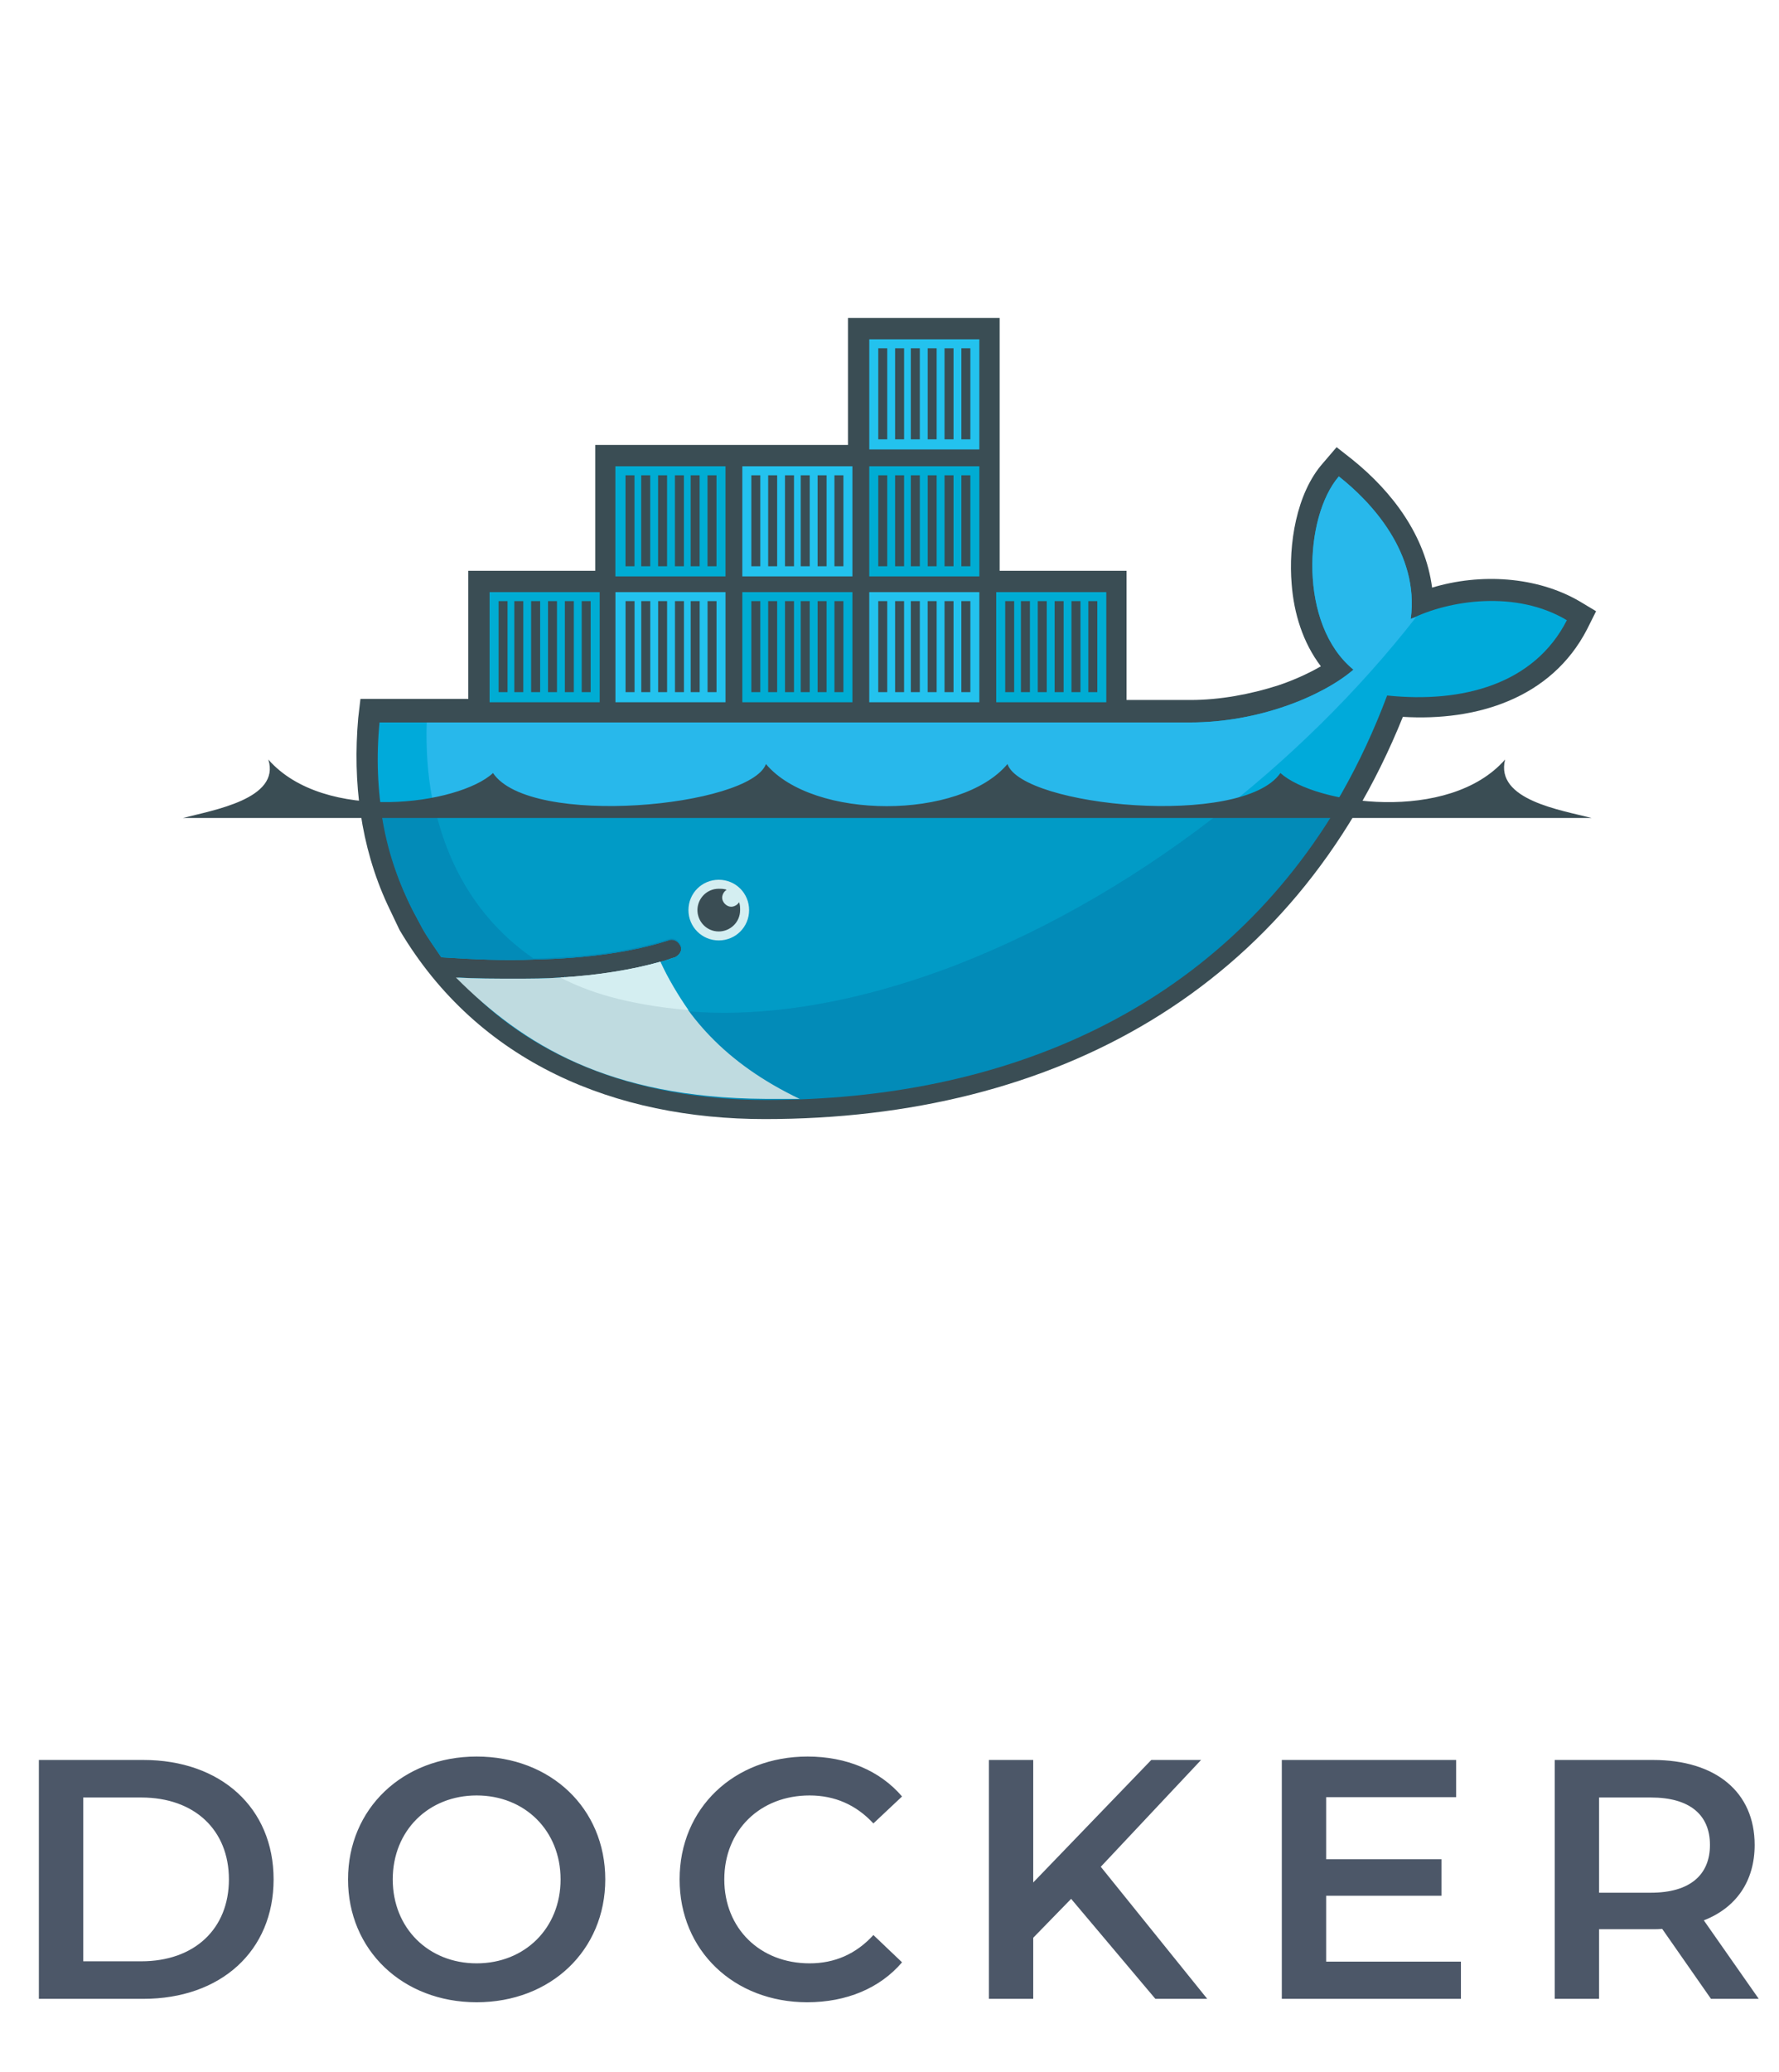 <svg width="73" height="85" viewBox="0 0 73 85" fill="none" xmlns="http://www.w3.org/2000/svg">
<path d="M1.595 82H5.879C9.057 82 11.227 80.04 11.227 77.1C11.227 74.16 9.057 72.2 5.879 72.2H1.595V82ZM3.415 80.46V73.74H5.795C7.979 73.74 9.393 75.07 9.393 77.1C9.393 79.13 7.979 80.46 5.795 80.46H3.415ZM19.559 82.14C22.598 82.14 24.837 80.012 24.837 77.1C24.837 74.188 22.598 72.06 19.559 72.06C16.521 72.06 14.281 74.202 14.281 77.1C14.281 79.998 16.521 82.14 19.559 82.14ZM19.559 80.544C17.585 80.544 16.116 79.102 16.116 77.1C16.116 75.098 17.585 73.656 19.559 73.656C21.534 73.656 23.003 75.098 23.003 77.1C23.003 79.102 21.534 80.544 19.559 80.544ZM33.123 82.14C34.733 82.14 36.105 81.566 37.015 80.502L35.839 79.382C35.125 80.166 34.243 80.544 33.221 80.544C31.191 80.544 29.721 79.116 29.721 77.1C29.721 75.084 31.191 73.656 33.221 73.656C34.243 73.656 35.125 74.034 35.839 74.804L37.015 73.698C36.105 72.634 34.733 72.06 33.137 72.06C30.127 72.06 27.887 74.174 27.887 77.1C27.887 80.026 30.127 82.14 33.123 82.14ZM47.41 82H49.538L45.17 76.582L49.286 72.2H47.242L42.398 77.226V72.2H40.578V82H42.398V79.494L43.953 77.898L47.41 82ZM54.418 80.474V77.772H59.15V76.274H54.418V73.726H59.752V72.2H52.598V82H59.948V80.474H54.418ZM72.169 82L69.915 78.78C71.245 78.262 72.001 77.17 72.001 75.686C72.001 73.516 70.405 72.2 67.829 72.2H63.797V82H65.617V79.144H67.829C67.955 79.144 68.081 79.144 68.207 79.13L70.209 82H72.169ZM70.167 75.686C70.167 76.918 69.341 77.646 67.745 77.646H65.617V73.74H67.745C69.341 73.74 70.167 74.454 70.167 75.686Z" fill="#4C5768"/>
<path fill-rule="evenodd" clip-rule="evenodd" d="M41.019 23.416H46.227V28.716H48.854C50.053 28.716 51.297 28.486 52.45 28.117C53.003 27.933 53.648 27.656 54.201 27.334C53.464 26.366 53.095 25.167 53.003 23.969C52.865 22.355 53.187 20.235 54.294 18.991L54.847 18.345L55.492 18.852C57.151 20.189 58.488 21.987 58.765 24.107C60.747 23.508 63.051 23.646 64.803 24.66L65.494 25.075L65.126 25.812C63.651 28.67 60.562 29.592 57.566 29.408C53.049 40.608 43.277 45.909 31.385 45.909C25.254 45.909 19.631 43.605 16.404 38.166L16.358 38.073L15.897 37.105C14.791 34.709 14.469 32.081 14.699 29.454L14.791 28.67H19.216V23.416H24.425V18.253H34.796V13.044H41.019V23.416Z" fill="#3A4D54"/>
<path d="M57.888 25.398C58.257 22.678 56.229 20.558 54.938 19.544C53.509 21.203 53.279 25.628 55.537 27.472C54.247 28.578 51.619 29.638 48.854 29.638H15.574C15.297 32.496 15.805 35.123 16.957 37.382L17.326 38.073C17.556 38.488 17.833 38.857 18.109 39.272C19.492 39.364 20.736 39.41 21.889 39.364C24.147 39.318 25.991 39.041 27.42 38.58C27.651 38.488 27.835 38.627 27.927 38.811C28.019 39.041 27.881 39.226 27.697 39.318C27.512 39.364 27.328 39.456 27.097 39.502C25.991 39.825 24.793 40.009 23.272 40.102H22.995C22.396 40.148 21.75 40.148 21.059 40.148C20.322 40.148 19.63 40.148 18.8 40.102C21.566 43.236 25.899 45.08 31.338 45.08C42.861 45.08 52.633 39.963 56.92 28.532C60.008 28.855 62.958 28.071 64.295 25.444C62.221 24.199 59.455 24.614 57.888 25.398Z" fill="#00AADA"/>
<path d="M57.888 25.398C58.257 22.678 56.229 20.558 54.938 19.544C53.509 21.203 53.279 25.628 55.538 27.472C54.247 28.578 51.62 29.638 48.854 29.638H17.51C17.372 34.017 18.985 37.336 21.889 39.318C24.148 39.272 25.991 38.995 27.42 38.534C27.651 38.442 27.835 38.58 27.927 38.765C28.02 38.995 27.881 39.18 27.697 39.272C27.512 39.318 27.328 39.41 27.098 39.456C25.991 39.779 24.701 40.009 23.18 40.102L23.134 40.055C27.052 42.084 32.721 42.038 39.266 39.548C46.549 36.737 53.371 31.39 58.119 25.305C58.027 25.352 57.934 25.352 57.888 25.398Z" fill="#28B8EB"/>
<path d="M15.619 33.095C15.803 34.616 16.265 36.045 16.956 37.382L17.325 38.073C17.555 38.488 17.832 38.857 18.108 39.272C19.491 39.364 20.735 39.41 21.888 39.364C24.146 39.318 25.99 39.041 27.419 38.58C27.65 38.488 27.834 38.627 27.926 38.811C28.018 39.041 27.88 39.226 27.696 39.318C27.511 39.364 27.327 39.456 27.096 39.502C25.99 39.825 24.7 40.055 23.178 40.148H22.994C22.395 40.194 21.75 40.194 21.104 40.194C20.367 40.194 19.629 40.194 18.846 40.148C21.611 43.282 25.99 45.126 31.429 45.126C41.293 45.126 49.867 41.392 54.845 33.141H15.619V33.095Z" fill="#028BB8"/>
<path d="M17.832 33.095C18.431 35.769 19.814 37.889 21.888 39.318C24.147 39.272 25.991 38.995 27.419 38.534C27.65 38.442 27.834 38.58 27.927 38.765C28.019 38.995 27.881 39.18 27.696 39.272C27.512 39.318 27.327 39.41 27.097 39.456C25.991 39.779 24.7 40.009 23.133 40.102C27.051 42.13 32.72 42.084 39.219 39.594C43.138 38.073 46.963 35.815 50.374 33.095H17.832Z" fill="#019BC6"/>
<path fill-rule="evenodd" clip-rule="evenodd" d="M20.09 24.291H24.607V28.809H20.09V24.291ZM20.459 24.66H20.827V28.394H20.459V24.66ZM21.104 24.66H21.473V28.394H21.104V24.66ZM21.795 24.66H22.164V28.394H21.795V24.66ZM22.487 24.66H22.855V28.394H22.487V24.66ZM23.178 24.66H23.547V28.394H23.178V24.66ZM23.869 24.66H24.238V28.394H23.869V24.66ZM25.252 19.129H29.77V23.646H25.252V19.129ZM25.667 19.498H26.036V23.231H25.667V19.498ZM26.312 19.498H26.681V23.231H26.312V19.498ZM27.004 19.498H27.373V23.231H27.004V19.498ZM27.695 19.498H28.064V23.231H27.695V19.498ZM28.341 19.498H28.709V23.231H28.341V19.498ZM29.032 19.498H29.401V23.231H29.032V19.498Z" fill="#00ACD3"/>
<path fill-rule="evenodd" clip-rule="evenodd" d="M25.254 24.291H29.771V28.809H25.254V24.291ZM25.669 24.66H26.038V28.394H25.669V24.66ZM26.314 24.66H26.683V28.394H26.314V24.66ZM27.006 24.66H27.374V28.394H27.006V24.66ZM27.697 24.66H28.066V28.394H27.697V24.66ZM28.342 24.66H28.711V28.394H28.342V24.66ZM29.034 24.66H29.402V28.394H29.034V24.66Z" fill="#23C2EE"/>
<path fill-rule="evenodd" clip-rule="evenodd" d="M30.461 24.291H34.978V28.809H30.461V24.291ZM30.83 24.66H31.198V28.394H30.83V24.66ZM31.521 24.66H31.89V28.394H31.521V24.66ZM32.212 24.66H32.581V28.394H32.212V24.66ZM32.858 24.66H33.227V28.394H32.858V24.66ZM33.549 24.66H33.918V28.394H33.549V24.66ZM34.241 24.66H34.609V28.394H34.241V24.66Z" fill="#00ACD3"/>
<path fill-rule="evenodd" clip-rule="evenodd" d="M30.461 19.129H34.978V23.646H30.461V19.129ZM30.83 19.498H31.198V23.231H30.83V19.498ZM31.521 19.498H31.89V23.231H31.521V19.498ZM32.212 19.498H32.581V23.231H32.212V19.498ZM32.858 19.498H33.227V23.231H32.858V19.498ZM33.549 19.498H33.918V23.231H33.549V19.498ZM34.241 19.498H34.609V23.231H34.241V19.498ZM35.669 24.291H40.187V28.809H35.669V24.291ZM36.038 24.66H36.407V28.394H36.038V24.66ZM36.73 24.66H37.098V28.394H36.73V24.66ZM37.375 24.66H37.744V28.394H37.375V24.66ZM38.066 24.66H38.435V28.394H38.066V24.66ZM38.758 24.66H39.127V28.394H38.758V24.66ZM39.449 24.66H39.818V28.394H39.449V24.66Z" fill="#23C2EE"/>
<path fill-rule="evenodd" clip-rule="evenodd" d="M35.67 19.129H40.187V23.646H35.67V19.129ZM36.039 19.498H36.407V23.231H36.039V19.498ZM36.73 19.498H37.099V23.231H36.73V19.498ZM37.375 19.498H37.744V23.231H37.375V19.498ZM38.067 19.498H38.435V23.231H38.067V19.498ZM38.758 19.498H39.127V23.231H38.758V19.498ZM39.45 19.498H39.818V23.231H39.45V19.498Z" fill="#00ACD3"/>
<path fill-rule="evenodd" clip-rule="evenodd" d="M35.67 13.92H40.187V18.438H35.67V13.92ZM36.039 14.289H36.407V18.023H36.039V14.289ZM36.73 14.289H37.099V18.023H36.73V14.289ZM37.375 14.289H37.744V18.023H37.375V14.289ZM38.067 14.289H38.435V18.023H38.067V14.289ZM38.758 14.289H39.127V18.023H38.758V14.289ZM39.45 14.289H39.818V18.023H39.45V14.289Z" fill="#23C2EE"/>
<path fill-rule="evenodd" clip-rule="evenodd" d="M40.879 24.291H45.396V28.809H40.879V24.291ZM41.248 24.66H41.616V28.394H41.248V24.66ZM41.893 24.66H42.262V28.394H41.893V24.66ZM42.584 24.66H42.953V28.394H42.584V24.66ZM43.276 24.66H43.645V28.394H43.276V24.66ZM43.967 24.66H44.336V28.394H43.967V24.66ZM44.659 24.66H45.027V28.394H44.659V24.66Z" fill="#00ACD3"/>
<path fill-rule="evenodd" clip-rule="evenodd" d="M29.494 36.091C30.186 36.091 30.739 36.644 30.739 37.336C30.739 38.027 30.186 38.58 29.494 38.58C28.803 38.58 28.25 38.027 28.25 37.336C28.25 36.644 28.803 36.091 29.494 36.091Z" fill="#D4EEF1"/>
<path fill-rule="evenodd" clip-rule="evenodd" d="M29.494 36.46C29.587 36.46 29.725 36.46 29.817 36.506C29.725 36.552 29.633 36.691 29.633 36.829C29.633 37.013 29.817 37.198 30.002 37.198C30.14 37.198 30.278 37.105 30.324 37.013C30.37 37.105 30.37 37.244 30.37 37.336C30.37 37.843 29.956 38.212 29.494 38.212C28.988 38.212 28.619 37.797 28.619 37.336C28.619 36.875 28.988 36.46 29.494 36.46ZM7.508 33.556H65.309C64.065 33.234 61.345 32.819 61.76 31.159C59.456 33.787 53.97 33.003 52.541 31.713C50.974 33.971 41.94 33.095 41.341 31.344C39.405 33.648 33.366 33.648 31.43 31.344C30.785 33.095 21.751 33.971 20.23 31.713C18.847 33.003 13.316 33.787 11.011 31.159C11.518 32.773 8.752 33.234 7.508 33.556Z" fill="#3A4D54"/>
<path d="M32.812 45.08C29.723 43.605 28.064 41.623 27.096 39.456C25.944 39.779 24.561 40.009 22.994 40.102C22.395 40.148 21.749 40.148 21.104 40.148C20.32 40.148 19.537 40.148 18.707 40.102C21.473 42.867 24.976 45.034 31.383 45.08H32.812Z" fill="#BFDBE0"/>
<path d="M28.249 41.438C27.834 40.839 27.419 40.148 27.096 39.456C25.944 39.779 24.561 40.009 22.994 40.102C24.054 40.655 25.622 41.208 28.249 41.438Z" fill="#D4EEF1"/>
</svg>
